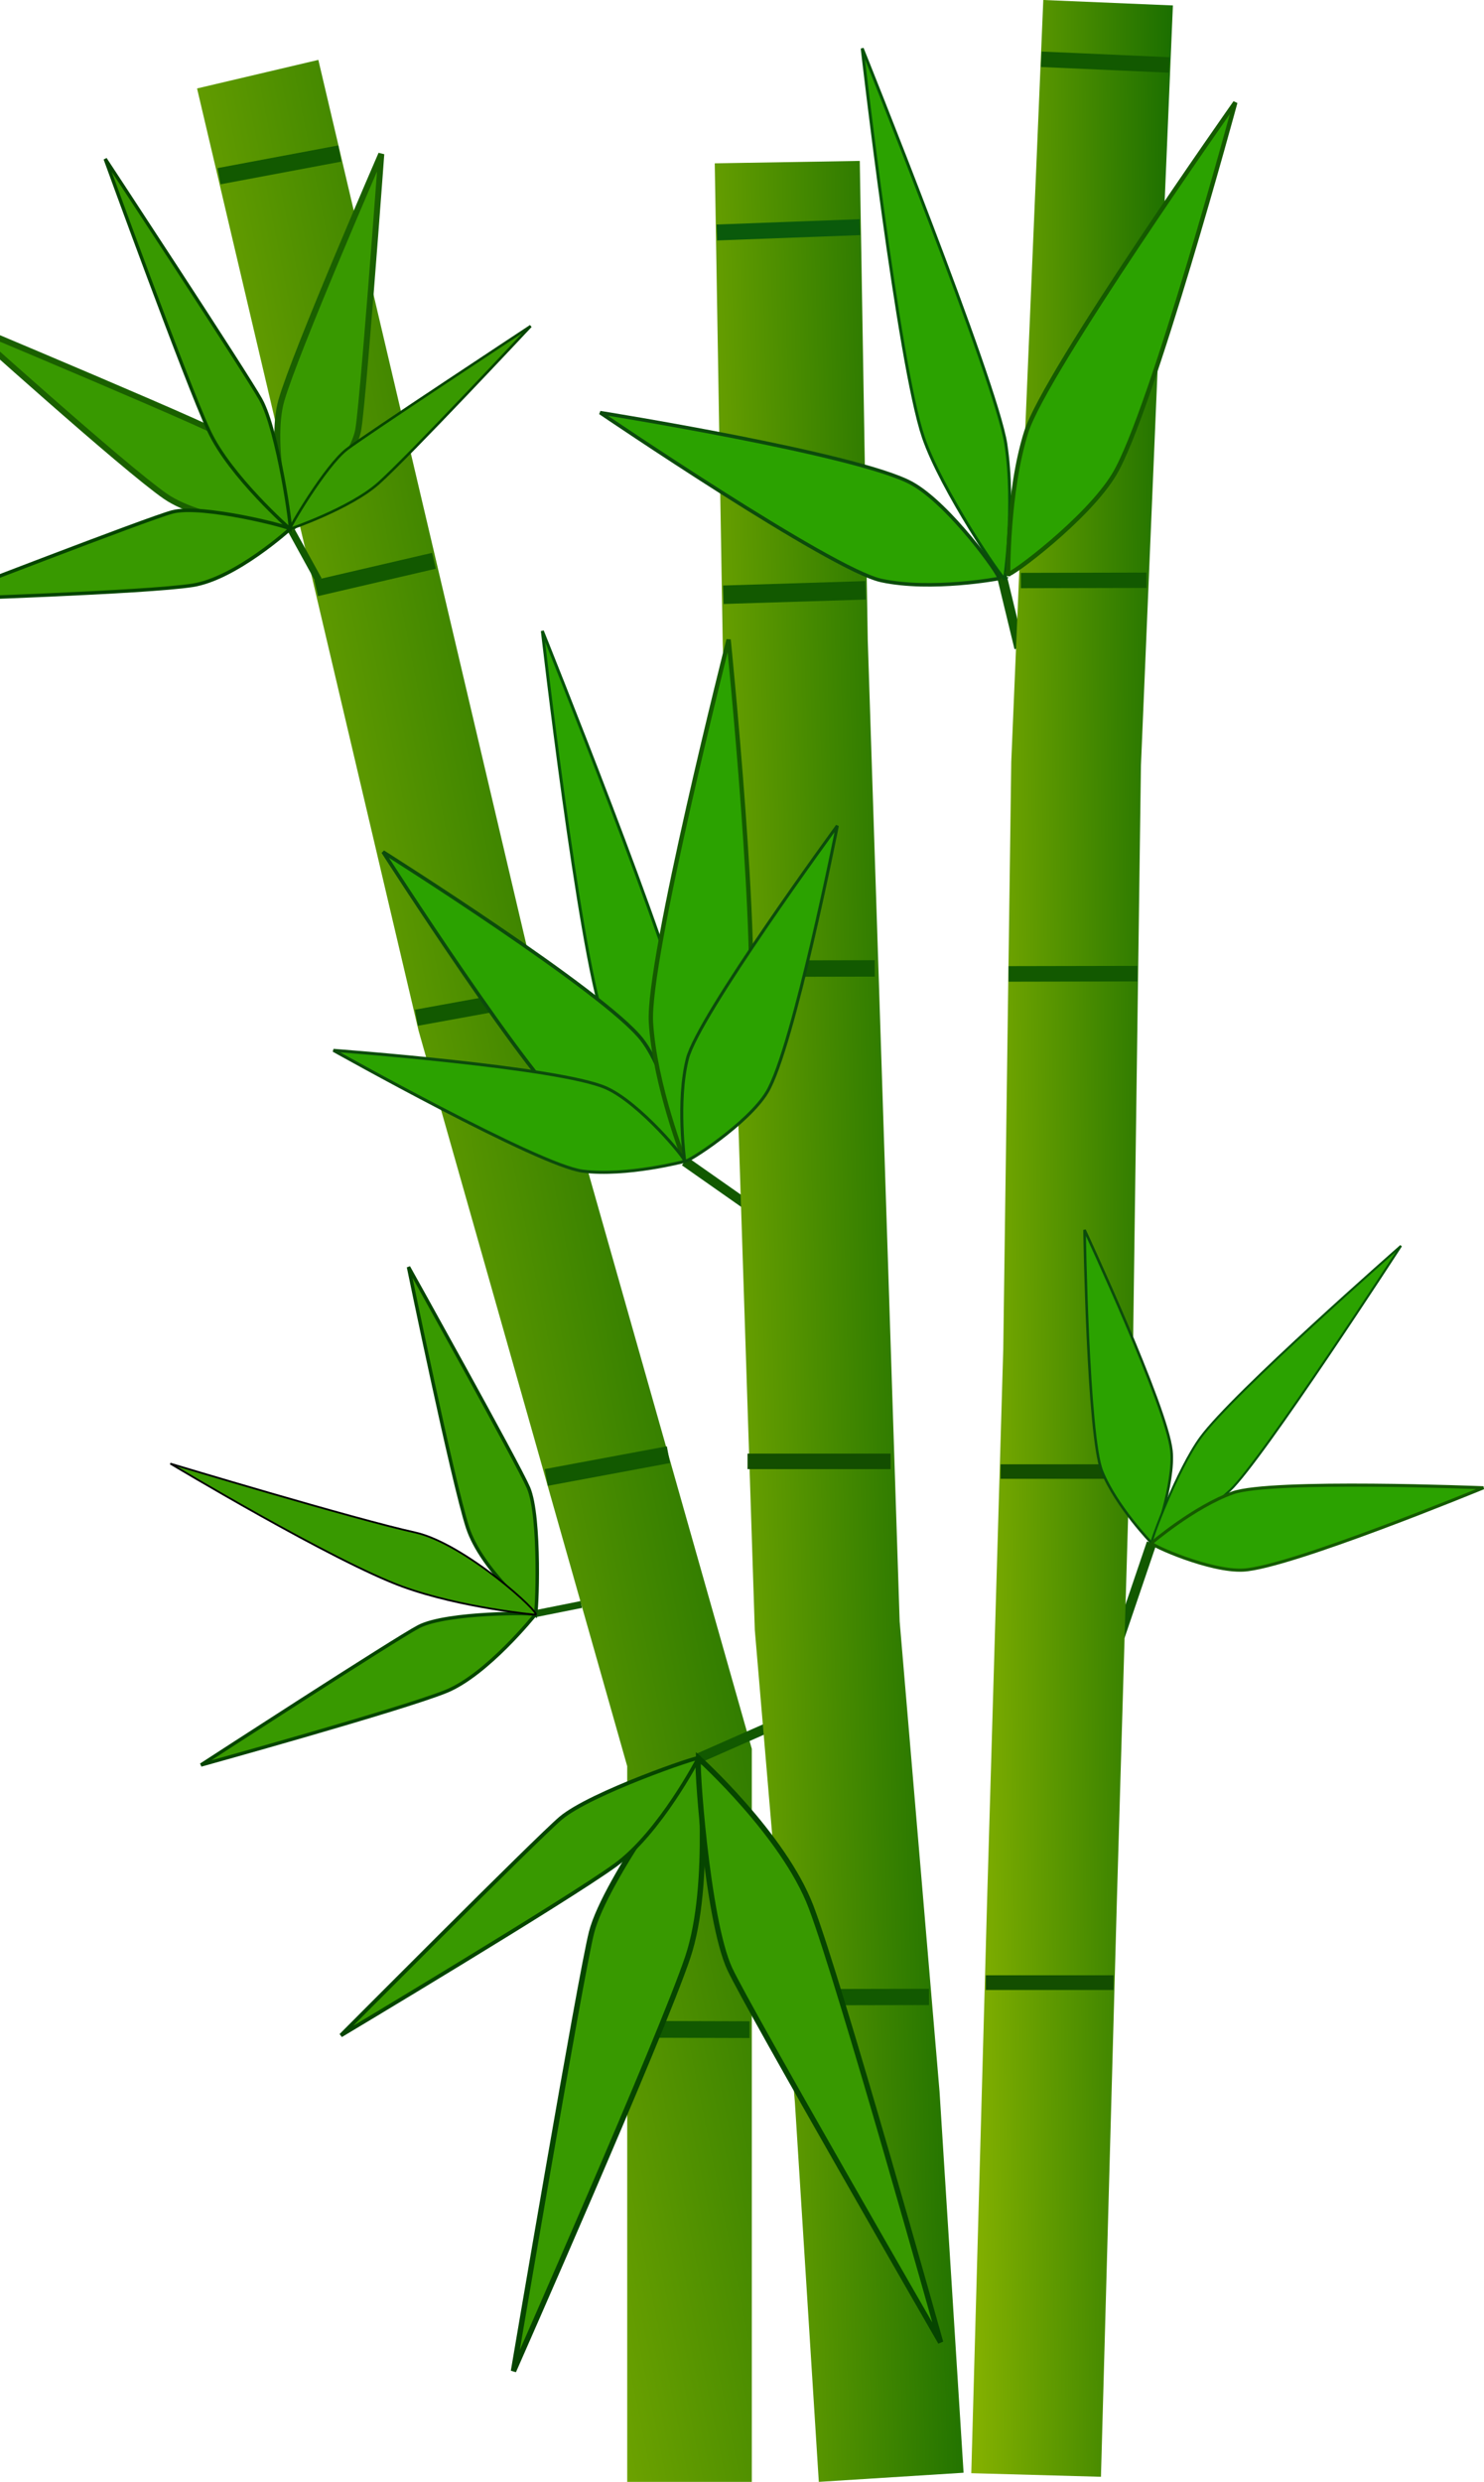 <svg width="513.19" height="857.6" version="1.1" viewBox="0 0 513.19 857.6" xmlns="http://www.w3.org/2000/svg" xmlns:xlink="http://www.w3.org/1999/xlink">
 <defs>
  <linearGradient id="linearGradient3155" x1="328.47" x2="371.57" y1="267.89" y2="267.89" gradientTransform="matrix(1.154 0 0 .989 -51.228 2.916)" gradientUnits="userSpaceOnUse">
   <stop stop-color="#97ff00" offset="0"/>
   <stop stop-color="#97ff00" stop-opacity="0" offset="1"/>
  </linearGradient>
  <linearGradient id="linearGradient3163" x1="288.76" x2="433.87" y1="651.9" y2="647.55" gradientTransform="translate(.925 -1.849)" gradientUnits="userSpaceOnUse">
   <stop stop-color="#97bd00" offset="0"/>
   <stop stop-color="#005e00" offset="1"/>
  </linearGradient>
  <linearGradient id="linearGradient3244" x1="417.73" x2="531.38" y1="617.05" y2="615.66" gradientTransform="translate(-20.353 -.199)" gradientUnits="userSpaceOnUse">
   <stop stop-color="#97bd00" offset="0"/>
   <stop stop-color="#005e00" offset="1"/>
  </linearGradient>
  <linearGradient id="linearGradient3252" x1="436.23" x2="505.95" y1="616.59" y2="616.59" gradientTransform="translate(-20.353 -.199)" gradientUnits="userSpaceOnUse">
   <stop stop-color="#1e861e" offset="0"/>
   <stop stop-color="#1e861e" stop-opacity="0" offset="1"/>
  </linearGradient>
  <linearGradient id="linearGradient1671" x1="1.37e-7" x2="178.99" y1="564.53" y2="537.32" gradientTransform="matrix(1.317 0 0 .998 64.751 -121.68)" gradientUnits="userSpaceOnUse">
   <stop stop-color="#97bd00" offset="0"/>
   <stop stop-color="#005e00" offset="1"/>
  </linearGradient>
  <linearGradient id="linearGradient1679" x1="327.16" x2="413.21" y1="645.08" y2="645.08" gradientUnits="userSpaceOnUse">
   <stop stop-color="#009a00" offset="0"/>
   <stop stop-color="#009a00" stop-opacity="0" offset="1"/>
  </linearGradient>
 </defs>
 <g fill="none">
  <path d="m238.44 861.08v-253.78l-72.844-256.62-76.479-325.05" stroke="url(#linearGradient1671)" stroke-width="43.086"/>
  <g stroke="#125900">
   <path d="m150.06 193.78-40.732 9.465" stroke-width="5.633"/>
   <path d="m231.15 502.66-42.236 7.866" stroke-width="5.884"/>
   <path d="m259.2 701.34-41.712-0.12" stroke-width="5.789"/>
   <path d="m183.93 344.42-39.934 7.26" stroke-width="5.65"/>
   <path d="m117.51 53.052-41.754 7.834" stroke-width="5.693"/>
  </g>
 </g>
 <g transform="translate(-75.993 -188.48)">
  <g transform="translate(-4)">
   <g fill="none" stroke="#125900">
    <path d="m180.52 371.38 9.623 17.492" stroke-width="2.421"/>
    <g stroke-width="3.397">
     <path d="m321.57 796 31.158-13.73"/>
     <path d="m316.79 589.76 27.88 19.546"/>
     <path d="m478.23 721.66-10.95 32.24"/>
    </g>
   </g>
   <g fill-rule="evenodd">
    <path d="m180.29 371.28s-29.855-2.179-43.086-11.293c-14.237-9.815-69.746-59.829-69.746-59.829s11.345 4.751 25.916 10.912c24.012 10.152 56.782 24.131 61.971 26.98 10.261 5.626 26.083 33.455 24.945 33.23z" fill="#389900" stroke="#1a6000" stroke-width="2.062"/>
    <path d="m321.57 796s4.8 43.3-3.72 68.73c-9.17 27.37-60.285 143.08-60.285 143.08s23.143-136.46 26.987-151.59c4.728-18.61 37.018-61.98 37.018-60.22z" fill="#389900" stroke="#064500" stroke-width="1.856"/>
    <path d="m388.18 1044.5-8.29-131.43-13.83-162.86-11.06-340-2.76-165.71" fill="url(#linearGradient1679)" fill-opacity=".933" stroke="url(#linearGradient3163)" stroke-width="50.159"/>
    <path d="m180.29 371.28s-7.425-28.999-2.991-44.441c4.78-16.619 34.551-85.148 34.551-85.148s-0.898 12.267-2.107 28.041c-1.992 25.994-4.827 61.508-5.878 67.333-2.071 11.517-23.427 35.366-23.576 34.215z" fill="#389900" stroke="#1a6000" stroke-width="2.062"/>
   </g>
   <path d="m338.5 693.45h49.49" fill="none" stroke="#134e00" stroke-width="5.373"/>
   <path d="m332.61 523.21 49.884-0.1" fill="none" stroke="#125900" stroke-width="5.674"/>
   <path d="m327.89 268.82 49.476-1.85" fill="url(#linearGradient3155)" stroke="#0a5a0b" stroke-width="5.51"/>
   <path d="m352.2 878.61 49.051-0.1" fill="none" stroke="#125900" stroke-width="5.627"/>
   <g fill-rule="evenodd">
    <path d="m321.57 796s29.442 26.508 38.912 51.434c10.202 26.831 44.799 150.44 44.799 150.44s-66.396-115.13-72.878-128.94c-7.97-16.994-11.889-74.165-10.833-72.933z" fill="#389900" stroke="#064500" stroke-width="1.84"/>
    <path d="m180.29 371.28s-18.828 17.098-33.656 19.442c-15.956 2.522-87.534 4.802-87.534 4.802s72.059-27.904 80.47-30.127c10.353-2.741 41.549 5.327 40.721 5.883z" fill="#389900" stroke="#064500" stroke-width="1.212"/>
    <g fill="#2ba200">
     <path d="m316.79 589.77s3.67-24.89 0.44-46.46c-3.22-21.49-49.69-136.81-49.69-136.81s12.48 108.93 21.17 134.41c6.21 18.2 27.43 49.35 28.08 48.86z" stroke="#065309" stroke-width="1.021"/>
     <path d="m316.79 589.77s-23.168-5.103-37.689-15.353c-14.451-10.209-66.64-91.546-66.64-91.546s76.601 48.28 89.5 64.818c9.22 11.813 15.789 41.665 14.829 42.081z" stroke="#0c4b0c" stroke-width="1.228"/>
     <path d="m316.79 589.77s-10.388-26.348-11.687-48.024c-1.289-21.594 26.848-132.25 26.848-132.25s11.147 110.16 6.819 134.9c-3.086 17.657-21.098 46.003-21.98 45.376z" stroke="#155a00" stroke-width="1.503"/>
     <path d="m316.79 589.77s-20.08 5.3-35.275 3.395c-15.125-1.902-86.211-41.737-86.211-41.737s78.016 5.758 94.266 12.961c11.612 5.142 27.82 24.696 27.22 25.381z" stroke="#0c4b0c" stroke-width="1.048"/>
     <path d="m316.79 589.77s-2.83-20.574 0.9-35.427c3.719-14.784 51.866-80.525 51.866-80.525s-15.16 76.746-24.276 92.004c-6.51 10.904-27.882 24.626-28.489 23.947z" stroke="#0c4b0c" stroke-width="1.048"/>
    </g>
    <g fill="#389900" stroke="#064500">
     <path d="m321.57 796s-13.347 25.723-28.755 36.935c-16.585 12.075-94.93 58.869-94.93 58.869s67.608-67.925 75.953-75.019c10.268-8.722 48.401-21.759 47.732-20.787z" stroke-width="1.315"/>
     <path d="m180.29 371.28s-20.722-18.198-28.038-33.923c-7.873-16.921-35.876-93.961-35.876-93.961s48.92 74.346 53.796 83.157c6.003 10.841 10.872 45.552 10.118 44.726z" stroke-width="1.163"/>
    </g>
   </g>
   <path d="m257.24 747.66 23.779-4.758" fill="none" stroke="#125900" stroke-width="2.408"/>
   <path d="m424.46 379.32 8.015 33.092" fill="none" stroke="#125900" stroke-width="3.397"/>
   <path d="m438.3 1043.7 5.53-200 5.53-188.57 2.77-202.86 11.06-262.85" fill="url(#linearGradient3252)" fill-rule="evenodd" stroke="url(#linearGradient3244)" stroke-width="44.859"/>
   <g fill="none">
    <path d="m428.74 525.01 44.573-0.09" stroke="#125900" stroke-width="5.367"/>
    <path d="m426.01 696.97h43.088" stroke="#134e00" stroke-width="5.014"/>
    <path d="m420.89 873.57h44.179" stroke="#134e00" stroke-width="5.076"/>
    <path d="m433.02 389.08 43.462-0.1" stroke="#125900" stroke-width="5.298"/>
    <path d="m440.08 208.96 44.248 1.96" stroke="#125900" stroke-width="5.349"/>
   </g>
   <g fill-rule="evenodd">
    <path d="m265.07 746.43s-18.585-15.323-23.397-30.181c-5.179-15.985-20.415-89.953-20.415-89.953s37.966 68.052 41.482 76.258c4.339 10.091 2.975 44.601 2.33 43.875z" fill="#389900" stroke="#064500" stroke-width="1.192"/>
    <g fill="#2ba200">
     <path d="m478.23 721.66s-12.177-12.57-17.149-24.78c-4.942-12.159-6.034-83.406-6.034-83.406s28.417 60.868 30.036 76.292c1.15 11.013-6.107 32.03-6.854 31.893z" stroke="#0c4b0c" stroke-width=".892"/>
     <path d="m478.23 721.66s15.931-7.678 27.129-18.214c11.155-10.494 59.121-84.462 59.121-84.462s-58.107 50.871-69.348 66.269c-8.024 10.989-17.453 36.216-16.902 36.407z" stroke="#065309" stroke-width=".731"/>
     <path d="m478.23 721.66s14.789-12.604 28.099-17.331c13.257-4.711 86.655-1.747 86.655-1.747s-66.917 27.564-83.014 28.43c-11.496 0.624-31.99-8.556-31.74-9.352z" stroke="#155a00" stroke-width="1.076"/>
    </g>
    <path d="m265.07 746.43s-16.593 20.729-30.796 26.496c-15.292 6.202-84.785 25.436-84.785 25.436s67.341-43.687 75.309-47.815c9.805-5.06 41.016-4.844 40.272-4.116z" fill="#389900" stroke="#064500" stroke-width="1.181"/>
    <path d="m265.07 746.43s-25.58-2.335-45.75-9.639c-23.831-8.631-80.427-42.57-80.427-42.57s63.754 19.2 84.616 23.78c17.265 3.781 44.307 28.558 41.562 28.429z" fill="#389900" stroke="#000" stroke-width=".616px"/>
    <g fill="#2ba200">
     <path d="m427.4 388.47s3.67-24.89 0.44-46.46c-3.22-21.49-49.69-136.81-49.69-136.81s12.48 108.93 21.17 134.41c6.21 18.2 27.43 49.35 28.08 48.86z" stroke="#065309" stroke-width="1.021"/>
     <path d="m425.47 388.38s-23.31 4.41-40.69 0.69c-17.3-3.71-97.25-58-97.25-58s89.41 14.3 107.77 24.44c13.12 7.24 30.89 32.11 30.17 32.87z" stroke="#0c4b0c" stroke-width="1.228"/>
     <path d="m428.62 386.84s-0.29-28.32 6.24-49.03c6.51-20.63 72.32-113.93 72.32-113.93s-28.94 106.87-41.82 128.43c-9.19 15.39-36.14 35.43-36.74 34.53z" stroke="#155a00" stroke-width="1.503"/>
    </g>
    <path d="m180.29 371.28s20.835-7.091 30.648-15.847c10.559-9.422 52.568-54.266 52.568-54.266s-57.48 37.843-63.576 42.555c-7.506 5.799-20.441 27.927-19.64 27.559z" fill="#389900" stroke="#064500" stroke-width=".89"/>
   </g>
  </g>
 </g>
 <path d="m299.33 203.98-49.173 1.532" fill="none" stroke="#125900" stroke-width="6.387"/>
</svg>
